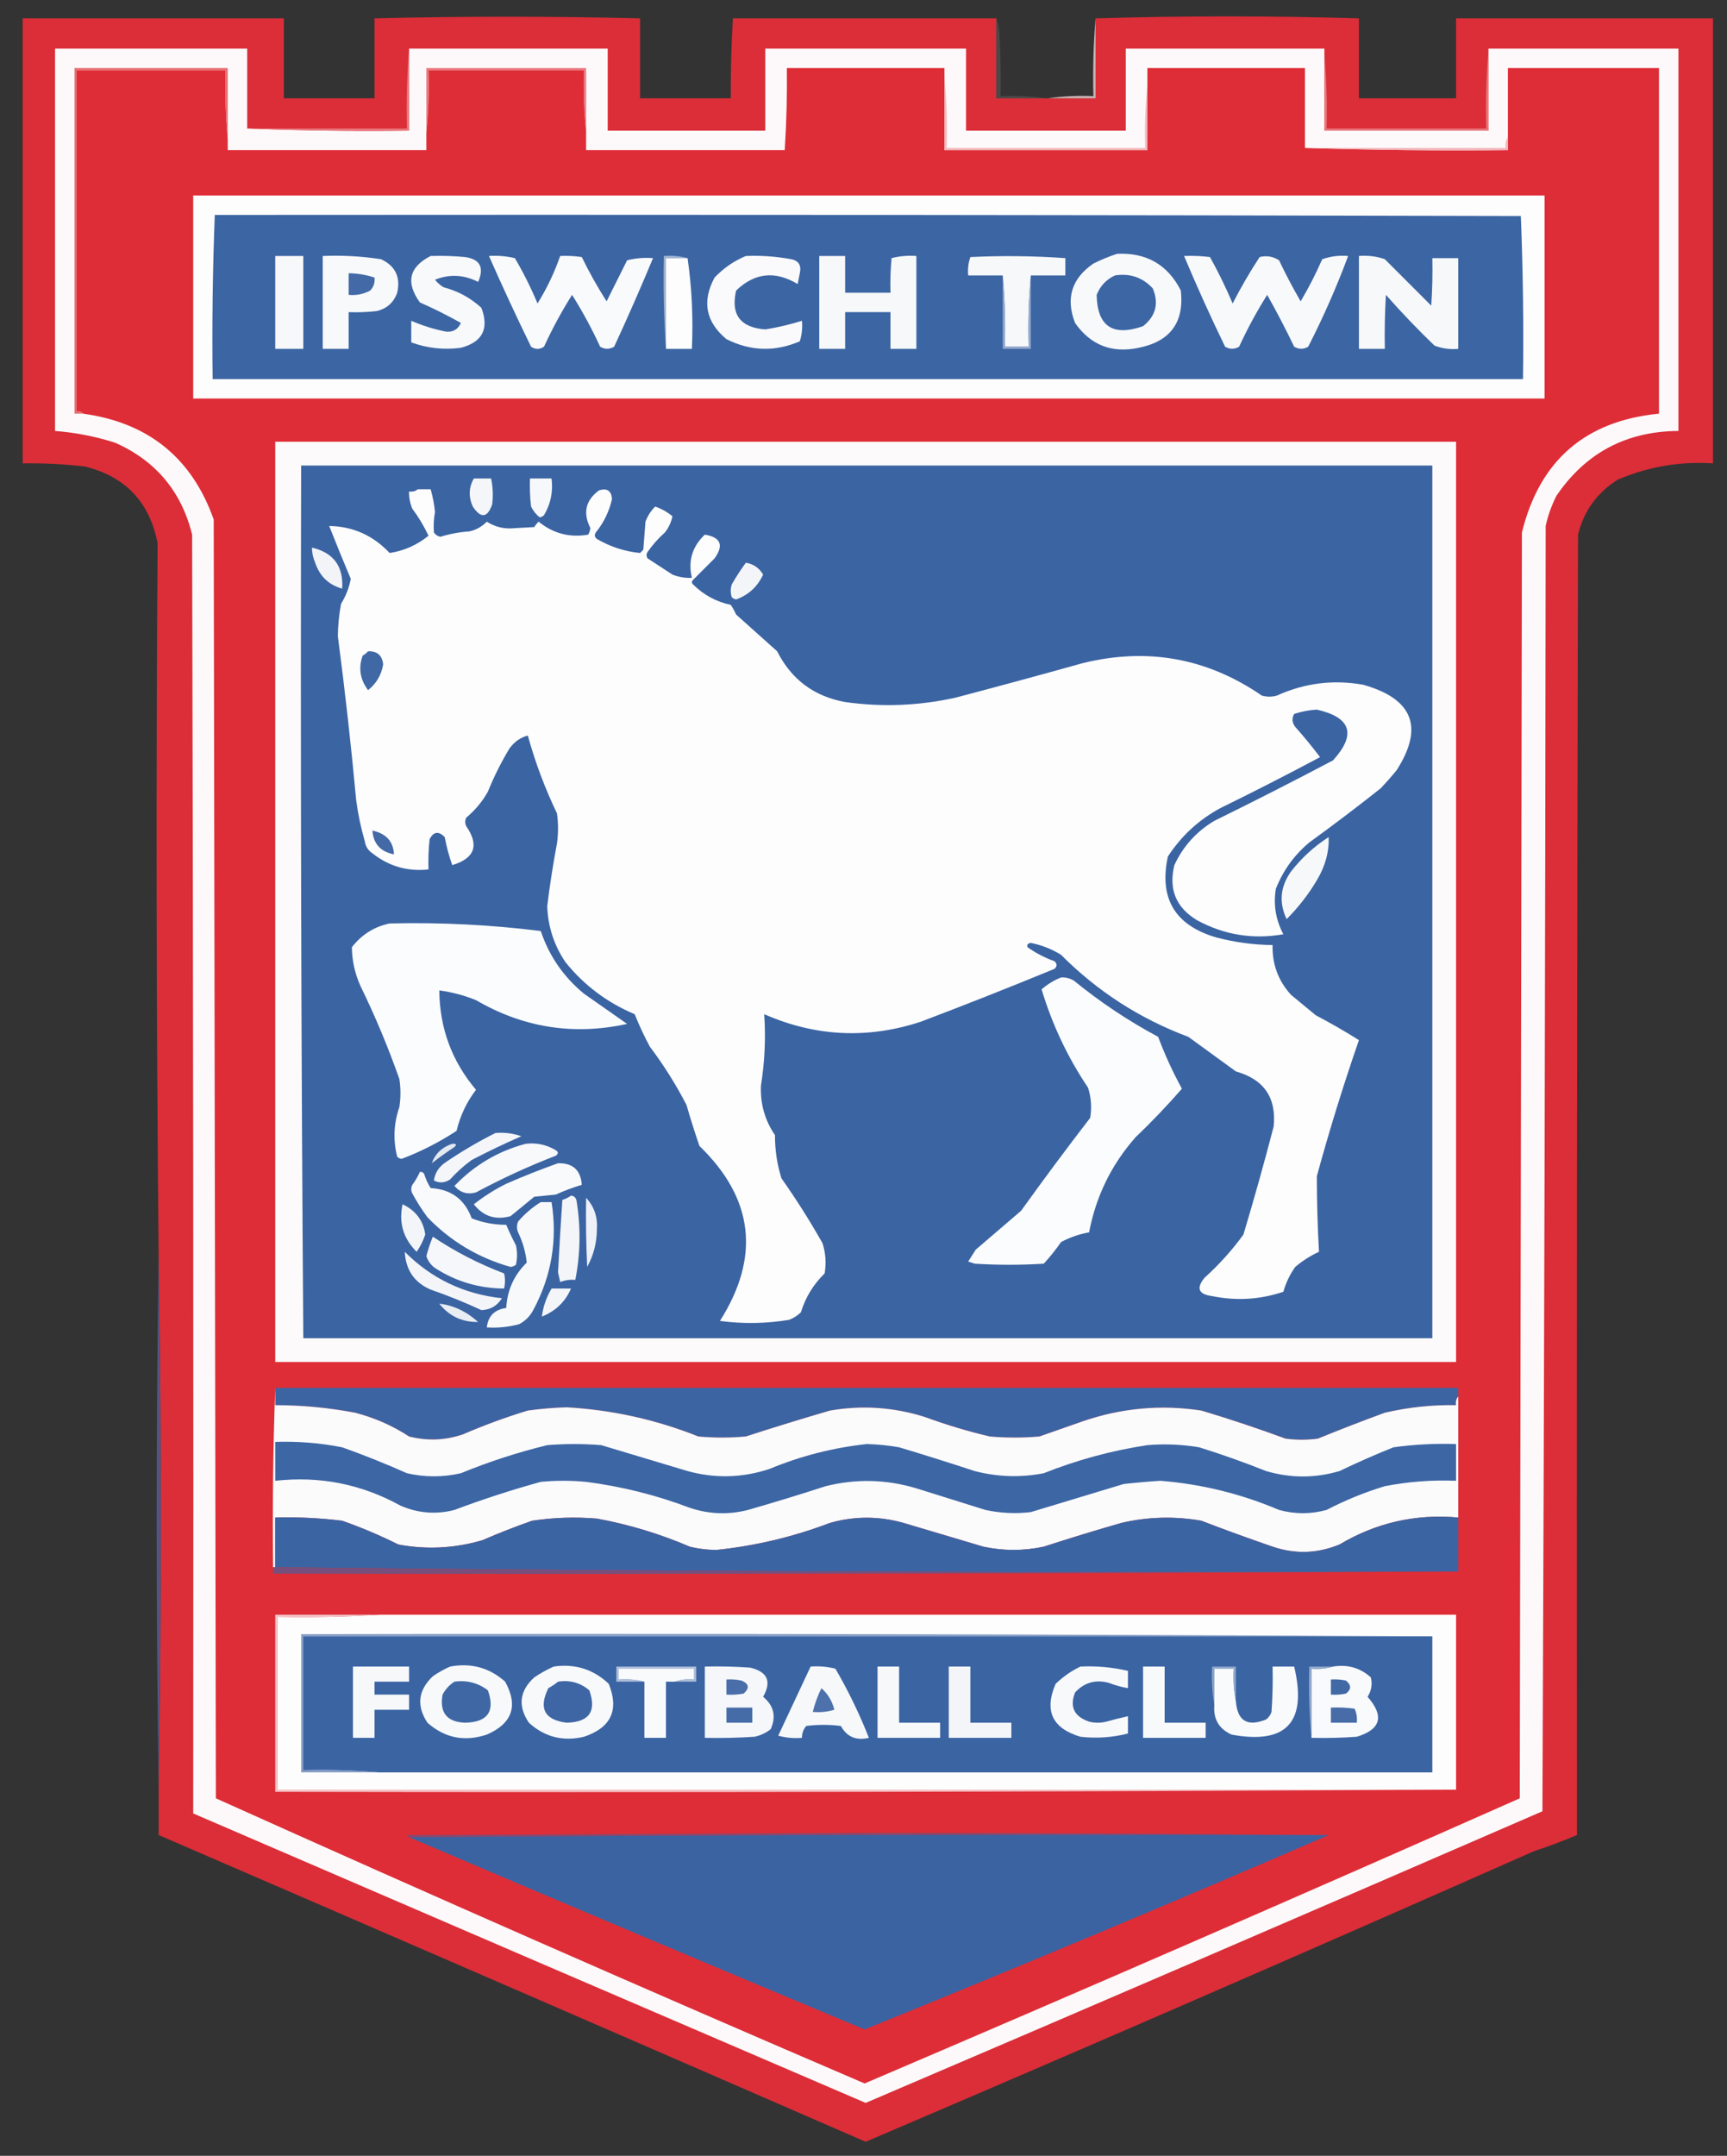 <?xml version="1.0" encoding="UTF-8"?>
<!DOCTYPE svg PUBLIC "-//W3C//DTD SVG 1.1//EN" "http://www.w3.org/Graphics/SVG/1.1/DTD/svg11.dtd">
<svg xmlns="http://www.w3.org/2000/svg" version="1.1" width="800px" height="998px" style="shape-rendering:geometricPrecision; text-rendering:geometricPrecision; image-rendering:optimizeQuality; fill-rule:evenodd; clip-rule:evenodd" xmlns:xlink="http://www.w3.org/1999/xlink">
<rect width="100%" height="100%" fill="#333333" stroke="none"/>
<g><path style="opacity:0.98" fill="#de2e38" d="M 461.5,8.5 C 461.5,20.833 461.5,33.167 461.5,45.5C 469.167,45.5 476.833,45.5 484.5,45.5C 484.833,45.5 485.167,45.5 485.5,45.5C 492.833,45.5 500.167,45.5 507.5,45.5C 507.5,33.167 507.5,20.833 507.5,8.5C 548.165,7.288 588.832,7.288 629.5,8.5C 629.5,20.833 629.5,33.167 629.5,45.5C 644.5,45.5 659.5,45.5 674.5,45.5C 674.5,33.167 674.5,20.833 674.5,8.5C 714.167,8.5 753.833,8.5 793.5,8.5C 793.5,77.167 793.5,145.833 793.5,214.5C 778.194,213.527 763.527,216.027 749.5,222C 739.882,227.958 733.715,236.458 731,247.5C 730.5,448.166 730.333,648.833 730.5,849.5C 723.965,852.264 717.298,854.764 710.5,857C 607.62,902.524 504.453,947.357 401,991.5C 291.834,943.996 182.668,896.663 73.5,849.5C 73.5,842.167 73.5,834.833 73.5,827.5C 74.833,745.5 74.833,663.5 73.5,581.5C 72.403,471.475 72.236,361.475 73,251.5C 69.348,232.516 58.182,220.683 39.5,216C 29.866,214.853 20.2,214.353 10.5,214.5C 10.5,145.833 10.5,77.167 10.5,8.5C 50.833,8.5 91.167,8.5 131.5,8.5C 131.5,20.833 131.5,33.167 131.5,45.5C 145.5,45.5 159.5,45.5 173.5,45.5C 173.5,33.167 173.5,20.833 173.5,8.5C 214.514,7.495 255.514,7.495 296.5,8.5C 296.5,20.833 296.5,33.167 296.5,45.5C 310.5,45.5 324.5,45.5 338.5,45.5C 338.449,33.153 338.783,20.82 339.5,8.5C 380.167,8.5 420.833,8.5 461.5,8.5 Z"/></g>
<g><path style="opacity:0.115" fill="#fceaeb" d="M 461.5,8.5 C 462.314,10.631 462.814,12.964 463,15.5C 463.5,25.161 463.666,34.828 463.5,44.5C 470.687,44.175 477.687,44.509 484.5,45.5C 476.833,45.5 469.167,45.5 461.5,45.5C 461.5,33.167 461.5,20.833 461.5,8.5 Z"/></g>
<g><path style="opacity:1" fill="#fdf9fa" d="M 114.5,59.5 C 139.328,60.498 164.328,60.831 189.5,60.5C 189.5,47.833 189.5,35.167 189.5,22.5C 220.167,22.5 250.833,22.5 281.5,22.5C 281.5,35.167 281.5,47.833 281.5,60.5C 305.833,60.5 330.167,60.5 354.5,60.5C 354.5,47.833 354.5,35.167 354.5,22.5C 385.5,22.5 416.5,22.5 447.5,22.5C 447.5,35.167 447.5,47.833 447.5,60.5C 472.167,60.5 496.833,60.5 521.5,60.5C 521.5,47.833 521.5,35.167 521.5,22.5C 552.167,22.5 582.833,22.5 613.5,22.5C 613.5,23.5 613.5,24.5 613.5,25.5C 613.5,37.167 613.5,48.833 613.5,60.5C 638.833,60.5 664.167,60.5 689.5,60.5C 689.5,47.833 689.5,35.167 689.5,22.5C 718.833,22.5 748.167,22.5 777.5,22.5C 777.5,81.5 777.5,140.5 777.5,199.5C 753.347,199.658 734.513,209.658 721,229.5C 718.734,233.966 717.067,238.632 716,243.5C 715.833,441.834 715.333,640.168 714.5,838.5C 610.123,883.792 505.623,928.792 401,973.5C 297.089,928.922 193.256,884.255 89.5,839.5C 89.667,642.166 89.5,444.833 89,247.5C 84.082,227.58 72.249,213.413 53.5,205C 44.378,202.076 35.045,200.242 25.5,199.5C 25.5,140.5 25.5,81.5 25.5,22.5C 55.167,22.5 84.833,22.5 114.5,22.5C 114.5,34.833 114.5,47.167 114.5,59.5 Z"/></g>
<g><path style="opacity:0.759" fill="#f9dbdc" d="M 507.5,8.5 C 507.5,20.833 507.5,33.167 507.5,45.5C 500.167,45.5 492.833,45.5 485.5,45.5C 492.313,44.509 499.313,44.175 506.5,44.5C 506.172,32.322 506.505,20.322 507.5,8.5 Z"/></g>
<g><path style="opacity:0.823" fill="#e55c64" d="M 271.5,60.5 C 270.506,51.348 270.173,42.015 270.5,32.5C 246.5,32.5 222.5,32.5 198.5,32.5C 198.827,42.348 198.494,52.014 197.5,61.5C 197.5,51.5 197.5,41.5 197.5,31.5C 222.167,31.5 246.833,31.5 271.5,31.5C 271.5,41.167 271.5,50.833 271.5,60.5 Z"/></g>
<g><path style="opacity:1" fill="#de2d37" d="M 437.5,35.5 C 437.5,46.833 437.5,58.167 437.5,69.5C 468.833,69.5 500.167,69.5 531.5,69.5C 531.5,59.5 531.5,49.5 531.5,39.5C 531.5,36.833 531.5,34.167 531.5,31.5C 555.833,31.5 580.167,31.5 604.5,31.5C 604.5,43.833 604.5,56.167 604.5,68.5C 635.662,69.498 666.996,69.832 698.5,69.5C 698.5,67.5 698.5,65.5 698.5,63.5C 698.5,52.833 698.5,42.167 698.5,31.5C 721.833,31.5 745.167,31.5 768.5,31.5C 768.5,84.833 768.5,138.167 768.5,191.5C 734.367,194.822 713.2,213.156 705,246.5C 704.667,441.833 704.333,637.167 704,832.5C 603.135,877.182 501.969,921.182 400.5,964.5C 299.914,921.364 199.748,877.364 100,832.5C 99.667,635.167 99.333,437.833 99,240.5C 88.894,211.998 68.727,195.664 38.5,191.5C 37.791,190.596 36.791,190.263 35.5,190.5C 35.5,137.833 35.5,85.167 35.5,32.5C 58.5,32.5 81.5,32.5 104.5,32.5C 104.172,43.346 104.506,54.013 105.5,64.5C 105.5,66.167 105.5,67.833 105.5,69.5C 136.167,69.5 166.833,69.5 197.5,69.5C 197.5,66.833 197.5,64.167 197.5,61.5C 198.494,52.014 198.827,42.348 198.5,32.5C 222.5,32.5 246.5,32.5 270.5,32.5C 270.173,42.015 270.506,51.348 271.5,60.5C 271.5,63.5 271.5,66.5 271.5,69.5C 302.167,69.5 332.833,69.5 363.5,69.5C 364.322,56.851 364.655,44.185 364.5,31.5C 388.833,31.5 413.167,31.5 437.5,31.5C 437.5,32.833 437.5,34.167 437.5,35.5 Z"/></g>
<g><path style="opacity:0.914" fill="#eb7f84" d="M 189.5,22.5 C 189.5,35.167 189.5,47.833 189.5,60.5C 164.328,60.831 139.328,60.498 114.5,59.5C 139.167,59.5 163.833,59.5 188.5,59.5C 188.171,46.989 188.505,34.655 189.5,22.5 Z"/></g>
<g><path style="opacity:0.882" fill="#ec8388" d="M 689.5,22.5 C 689.5,35.167 689.5,47.833 689.5,60.5C 664.167,60.5 638.833,60.5 613.5,60.5C 613.5,48.833 613.5,37.167 613.5,25.5C 614.495,36.654 614.828,47.988 614.5,59.5C 639.167,59.5 663.833,59.5 688.5,59.5C 688.171,46.989 688.505,34.655 689.5,22.5 Z"/></g>
<g><path style="opacity:0.855" fill="#f1adb1" d="M 437.5,35.5 C 438.495,46.321 438.828,57.321 438.5,68.5C 469.167,68.5 499.833,68.5 530.5,68.5C 530.173,58.652 530.506,48.986 531.5,39.5C 531.5,49.5 531.5,59.5 531.5,69.5C 500.167,69.5 468.833,69.5 437.5,69.5C 437.5,58.167 437.5,46.833 437.5,35.5 Z"/></g>
<g><path style="opacity:0.855" fill="#f1aaae" d="M 698.5,63.5 C 698.5,65.5 698.5,67.5 698.5,69.5C 666.996,69.832 635.662,69.498 604.5,68.5C 635.5,68.5 666.5,68.5 697.5,68.5C 697.216,66.585 697.549,64.919 698.5,63.5 Z"/></g>
<g><path style="opacity:0.999" fill="#fdfdfd" d="M 89.5,90.5 C 298.167,90.5 506.833,90.5 715.5,90.5C 715.5,121.833 715.5,153.167 715.5,184.5C 506.833,184.5 298.167,184.5 89.5,184.5C 89.5,153.167 89.5,121.833 89.5,90.5 Z"/></g>
<g><path style="opacity:1" fill="#3c65a3" d="M 99.5,99.5 C 301.167,99.333 502.834,99.5 704.5,100C 705.495,125.092 705.828,150.259 705.5,175.5C 503.167,175.5 300.833,175.5 98.5,175.5C 98.177,150.092 98.51,124.759 99.5,99.5 Z"/></g>
<g><path style="opacity:0.998" fill="#f7f9fb" d="M 199.5,118.5 C 204.844,118.334 210.177,118.501 215.5,119C 222.384,120.011 224.384,123.844 221.5,130.5C 214.879,127.136 208.212,126.803 201.5,129.5C 202.605,130.892 203.939,132.059 205.5,133C 212.149,134.74 217.983,137.907 223,142.5C 226.658,152.202 223.491,158.369 213.5,161C 205.591,162.055 197.924,161.222 190.5,158.5C 190.5,155.167 190.5,151.833 190.5,148.5C 195.637,150.732 200.97,152.398 206.5,153.5C 209.798,153.87 212.132,152.537 213.5,149.5C 207.407,146.066 201.074,142.899 194.5,140C 187.832,130.765 189.498,123.598 199.5,118.5 Z"/></g>
<g><path style="opacity:0.998" fill="#fafafc" d="M 345.5,118.5 C 352.563,118.212 359.563,118.712 366.5,120C 369.962,120.683 371.295,122.849 370.5,126.5C 370.167,128.167 369.833,129.833 369.5,131.5C 359.084,125.232 349.584,126.232 341,134.5C 338.416,145.631 342.916,151.631 354.5,152.5C 360.267,151.577 365.934,150.244 371.5,148.5C 371.784,151.777 371.451,154.943 370.5,158C 358.985,162.949 347.652,162.616 336.5,157C 326.917,149.017 325.084,139.517 331,128.5C 335.208,124.103 340.042,120.769 345.5,118.5 Z"/></g>
<g><path style="opacity:0.999" fill="#f8f9fb" d="M 517.5,117.5 C 531.091,116.872 540.924,122.539 547,134.5C 548.628,149.218 542.128,158.051 527.5,161C 515.042,163.63 505.209,159.796 498,149.5C 493.566,138.133 496.399,128.966 506.5,122C 510.157,120.178 513.824,118.678 517.5,117.5 Z"/></g>
<g><path style="opacity:0.848" fill="#e4565c" d="M 105.5,64.5 C 104.506,54.013 104.172,43.346 104.5,32.5C 81.5,32.5 58.5,32.5 35.5,32.5C 35.5,85.167 35.5,137.833 35.5,190.5C 36.791,190.263 37.791,190.596 38.5,191.5C 37.167,191.5 35.833,191.5 34.5,191.5C 34.5,138.167 34.5,84.833 34.5,31.5C 58.167,31.5 81.833,31.5 105.5,31.5C 105.5,42.5 105.5,53.5 105.5,64.5 Z"/></g>
<g><path style="opacity:1" fill="#f7f8fa" d="M 127.5,118.5 C 131.833,118.5 136.167,118.5 140.5,118.5C 140.5,132.833 140.5,147.167 140.5,161.5C 136.167,161.5 131.833,161.5 127.5,161.5C 127.5,147.167 127.5,132.833 127.5,118.5 Z"/></g>
<g><path style="opacity:0.998" fill="#f8f9fb" d="M 149.5,118.5 C 158.568,118.119 167.568,118.619 176.5,120C 183.128,123.091 185.628,128.257 184,135.5C 182.373,140.062 179.206,142.895 174.5,144C 170.179,144.499 165.846,144.666 161.5,144.5C 161.5,150.167 161.5,155.833 161.5,161.5C 157.5,161.5 153.5,161.5 149.5,161.5C 149.5,147.167 149.5,132.833 149.5,118.5 Z"/></g>
<g><path style="opacity:0.998" fill="#f9fafc" d="M 226.5,118.5 C 230.571,118.234 234.571,118.567 238.5,119.5C 242.473,126.246 245.973,133.246 249,140.5C 253.319,133.529 256.819,126.196 259.5,118.5C 262.85,118.335 266.183,118.502 269.5,119C 272.953,126.076 276.787,132.909 281,139.5C 284.151,133.198 287.318,126.864 290.5,120.5C 294.445,119.509 298.445,119.176 302.5,119.5C 296.793,133.252 290.793,146.918 284.5,160.5C 282.305,161.769 280.139,161.769 278,160.5C 274.175,152.181 269.842,144.181 265,136.5C 260.158,144.181 255.825,152.181 252,160.5C 250,161.833 248,161.833 246,160.5C 239.215,146.598 232.715,132.598 226.5,118.5 Z"/></g>
<g><path style="opacity:0.824" fill="#b1c2db" d="M 318.5,119.5 C 315.167,119.5 311.833,119.5 308.5,119.5C 308.5,133.5 308.5,147.5 308.5,161.5C 307.504,147.343 307.171,133.01 307.5,118.5C 311.371,118.185 315.038,118.518 318.5,119.5 Z"/></g>
<g><path style="opacity:1" fill="#fdfdfd" d="M 318.5,119.5 C 320.482,133.127 321.149,147.127 320.5,161.5C 316.5,161.5 312.5,161.5 308.5,161.5C 308.5,147.5 308.5,133.5 308.5,119.5C 311.833,119.5 315.167,119.5 318.5,119.5 Z"/></g>
<g><path style="opacity:0.998" fill="#f6f8fa" d="M 379.5,118.5 C 383.5,118.5 387.5,118.5 391.5,118.5C 391.5,124.167 391.5,129.833 391.5,135.5C 398.5,135.5 405.5,135.5 412.5,135.5C 412.334,130.156 412.501,124.823 413,119.5C 416.73,118.54 420.563,118.207 424.5,118.5C 424.5,132.833 424.5,147.167 424.5,161.5C 420.5,161.5 416.5,161.5 412.5,161.5C 412.5,155.833 412.5,150.167 412.5,144.5C 405.5,144.5 398.5,144.5 391.5,144.5C 391.5,150.167 391.5,155.833 391.5,161.5C 387.5,161.5 383.5,161.5 379.5,161.5C 379.5,147.167 379.5,132.833 379.5,118.5 Z"/></g>
<g><path style="opacity:1" fill="#f7f8fa" d="M 477.5,127.5 C 476.505,138.321 476.172,149.321 476.5,160.5C 472.833,160.5 469.167,160.5 465.5,160.5C 465.828,149.321 465.495,138.321 464.5,127.5C 459.167,127.5 453.833,127.5 448.5,127.5C 448.223,124.552 448.556,121.719 449.5,119C 464.183,118.293 478.849,118.46 493.5,119.5C 493.5,122.167 493.5,124.833 493.5,127.5C 488.167,127.5 482.833,127.5 477.5,127.5 Z"/></g>
<g><path style="opacity:0.998" fill="#f8f9fb" d="M 548.5,118.5 C 552.514,118.334 556.514,118.501 560.5,119C 564.381,125.976 567.881,133.142 571,140.5C 574.788,133.088 578.955,125.921 583.5,119C 586.721,118.203 589.721,118.703 592.5,120.5C 595.578,126.991 598.912,133.325 602.5,139.5C 606.2,133.269 609.533,126.769 612.5,120C 616.363,118.646 620.363,118.146 624.5,118.5C 619.176,132.82 613.009,146.82 606,160.5C 603.861,161.769 601.695,161.769 599.5,160.5C 595.588,152.343 591.422,144.343 587,136.5C 582.158,144.181 577.825,152.181 574,160.5C 571.861,161.769 569.695,161.769 567.5,160.5C 560.773,146.644 554.44,132.644 548.5,118.5 Z"/></g>
<g><path style="opacity:1" fill="#f7f8fa" d="M 629.5,118.5 C 633.637,118.146 637.637,118.646 641.5,120C 648.667,127.167 655.833,134.333 663,141.5C 663.5,134.174 663.666,126.841 663.5,119.5C 667.5,119.5 671.5,119.5 675.5,119.5C 675.5,133.5 675.5,147.5 675.5,161.5C 671.692,161.837 668.026,161.337 664.5,160C 656.654,152.454 649.154,144.621 642,136.5C 641.5,144.827 641.334,153.16 641.5,161.5C 637.5,161.5 633.5,161.5 629.5,161.5C 629.5,147.167 629.5,132.833 629.5,118.5 Z"/></g>
<g><path style="opacity:0.998" fill="#436aa6" d="M 161.5,126.5 C 165.616,126.541 169.616,127.207 173.5,128.5C 173.753,130.827 173.086,132.827 171.5,134.5C 168.388,136.184 165.054,136.85 161.5,136.5C 161.5,133.167 161.5,129.833 161.5,126.5 Z"/></g>
<g><path style="opacity:0.998" fill="#3d66a4" d="M 516.5,127.5 C 523.451,126.428 529.285,128.428 534,133.5C 536.9,140.479 535.4,146.312 529.5,151C 515.453,155.913 508.287,151.08 508,136.5C 509.688,132.315 512.521,129.315 516.5,127.5 Z"/></g>
<g><path style="opacity:0.82" fill="#a6b8d5" d="M 464.5,127.5 C 465.495,138.321 465.828,149.321 465.5,160.5C 469.167,160.5 472.833,160.5 476.5,160.5C 476.172,149.321 476.505,138.321 477.5,127.5C 477.5,138.833 477.5,150.167 477.5,161.5C 473.167,161.5 468.833,161.5 464.5,161.5C 464.5,150.167 464.5,138.833 464.5,127.5 Z"/></g>
<g><path style="opacity:1" fill="#fcfafa" d="M 127.5,204.5 C 309.833,204.5 492.167,204.5 674.5,204.5C 674.5,346.5 674.5,488.5 674.5,630.5C 492.167,630.5 309.833,630.5 127.5,630.5C 127.5,488.5 127.5,346.5 127.5,204.5 Z"/></g>
<g><path style="opacity:1" fill="#3b64a3" d="M 139.5,215.5 C 314.167,215.5 488.833,215.5 663.5,215.5C 663.5,350.167 663.5,484.833 663.5,619.5C 489.167,619.5 314.833,619.5 140.5,619.5C 139.507,484.855 139.173,350.188 139.5,215.5 Z"/></g>
<g><path style="opacity:0.998" fill="#f4f6f9" d="M 219.5,221.5 C 222.167,221.5 224.833,221.5 227.5,221.5C 228.331,225.476 228.497,229.476 228,233.5C 225.774,239.789 222.774,240.123 219,234.5C 216.97,229.945 217.137,225.612 219.5,221.5 Z"/></g>
<g><path style="opacity:0.996" fill="#f8f9fb" d="M 245.5,221.5 C 248.833,221.5 252.167,221.5 255.5,221.5C 256.268,227.638 255.101,233.305 252,238.5C 251.439,239.022 250.772,239.355 250,239.5C 248.311,238.142 246.978,236.475 246,234.5C 245.501,230.179 245.334,225.846 245.5,221.5 Z"/></g>
<g><path style="opacity:1" fill="#fdfdfd" d="M 193.5,226.5 C 195.5,226.5 197.5,226.5 199.5,226.5C 200.474,229.928 201.141,233.428 201.5,237C 200.927,240.176 200.76,243.343 201,246.5C 201.739,247.574 202.739,248.241 204,248.5C 208.398,247.138 212.898,246.304 217.5,246C 220.621,245.274 223.287,243.774 225.5,241.5C 229.401,244.008 233.735,245.008 238.5,244.5C 241.5,244.333 244.5,244.167 247.5,244C 248.047,243.075 248.713,242.242 249.5,241.5C 256.272,246.99 263.938,248.99 272.5,247.5C 272.987,246.554 273.32,245.554 273.5,244.5C 269.908,237.424 271.242,231.591 277.5,227C 281.197,225.846 283.197,227.179 283.5,231C 282.209,236.748 279.709,241.915 276,246.5C 275.251,247.635 275.417,248.635 276.5,249.5C 282.77,253.148 289.436,255.315 296.5,256C 297,255.5 297.5,255 298,254.5C 298.333,250.167 298.667,245.833 299,241.5C 300.001,238.827 301.501,236.493 303.5,234.5C 306.501,235.543 309.168,237.043 311.5,239C 310.906,241.79 309.739,244.29 308,246.5C 304.962,249.203 302.295,252.203 300,255.5C 299.333,256.5 299.333,257.5 300,258.5C 303.833,261 307.667,263.5 311.5,266C 314.393,267.149 317.393,267.649 320.5,267.5C 318.664,259.675 320.664,253.008 326.5,247.5C 333.892,248.73 335.392,252.397 331,258.5C 327.667,261.833 324.333,265.167 321,268.5C 320.333,269.167 320.333,269.833 321,270.5C 325.899,275.401 331.732,278.568 338.5,280C 339.46,281.419 340.293,282.919 341,284.5C 347.333,290.167 353.667,295.833 360,301.5C 366.58,314.545 377.08,322.378 391.5,325C 408.62,327.4 425.62,326.734 442.5,323C 462.21,317.822 481.877,312.489 501.5,307C 531.514,299.612 559.18,304.612 584.5,322C 586.833,322.667 589.167,322.667 591.5,322C 604.358,316.189 617.691,314.522 631.5,317C 654.524,323.511 659.69,336.678 647,356.5C 644.618,359.427 642.118,362.261 639.5,365C 628.679,373.576 617.679,381.91 606.5,390C 599.484,395.877 594.318,403.043 591,411.5C 589.808,418.883 590.975,425.883 594.5,432.5C 580.399,434.983 567.066,432.816 554.5,426C 544.771,420.163 541.271,411.663 544,400.5C 548.035,391.796 554.201,384.963 562.5,380C 580.989,370.922 599.323,361.589 617.5,352C 628.406,339.968 625.906,332.135 610,328.5C 606.405,328.719 602.905,329.386 599.5,330.5C 598.337,332.55 598.504,334.55 600,336.5C 604.022,341.021 607.856,345.688 611.5,350.5C 596.354,358.573 581.021,366.407 565.5,374C 555.43,379.403 547.263,386.903 541,396.5C 536.795,415.912 544.295,428.412 563.5,434C 572.016,436.224 580.683,437.391 589.5,437.5C 589.277,446.336 592.111,454.003 598,460.5C 601.833,463.667 605.667,466.833 609.5,470C 616.33,473.581 622.997,477.414 629.5,481.5C 622.299,502.271 615.799,523.271 610,544.5C 610.005,556.187 610.338,567.854 611,579.5C 606.995,581.334 603.328,583.667 600,586.5C 597.488,590.024 595.654,593.858 594.5,598C 583.671,601.633 572.671,602.3 561.5,600C 555.169,599.178 554.002,596.345 558,591.5C 564.74,585.43 570.74,578.763 576,571.5C 580.978,554.922 585.644,538.256 590,521.5C 591.345,508.164 585.512,499.664 572.5,496C 565.167,490.667 557.833,485.333 550.5,480C 528.01,471.596 508.343,458.929 491.5,442C 487.154,439.326 482.487,437.493 477.5,436.5C 476.068,436.733 475.568,437.4 476,438.5C 479.846,441.23 484.013,443.397 488.5,445C 489.731,446.183 489.731,447.349 488.5,448.5C 467.952,456.961 447.286,465.127 426.5,473C 401.897,481.074 377.73,479.907 354,469.5C 354.761,480.478 354.261,491.478 352.5,502.5C 352.123,510.932 354.289,518.599 359,525.5C 358.963,532.348 359.963,539.014 362,545.5C 368.833,555.162 375.166,565.162 381,575.5C 382.476,580.076 382.81,584.743 382,589.5C 376.801,594.564 373.135,600.564 371,607.5C 369.421,609.041 367.587,610.208 365.5,611C 354.891,612.762 344.224,612.928 333.5,611.5C 352.32,581.814 349.153,554.814 324,530.5C 321.847,524.225 319.847,517.892 318,511.5C 313.083,501.994 307.417,492.994 301,484.5C 298.393,479.62 296.06,474.62 294,469.5C 281.288,464.153 270.622,456.153 262,445.5C 256.668,437.669 253.834,429.002 253.5,419.5C 254.677,409.782 256.177,400.115 258,390.5C 258.667,385.833 258.667,381.167 258,376.5C 252.409,364.891 247.909,352.891 244.5,340.5C 241.041,341.436 238.207,343.436 236,346.5C 232.139,352.888 228.806,359.554 226,366.5C 223.42,371.084 220.087,375.084 216,378.5C 215.333,379.833 215.333,381.167 216,382.5C 222.082,391.352 219.915,397.352 209.5,400.5C 208.008,396.311 206.841,391.977 206,387.5C 203.16,384.629 200.826,384.963 199,388.5C 198.501,393.155 198.334,397.821 198.5,402.5C 188.773,403.534 180.106,401.034 172.5,395C 170.513,393.681 169.346,391.848 169,389.5C 167.191,383.263 165.857,376.93 165,370.5C 162.659,345.104 159.825,319.77 156.5,294.5C 156.558,289.453 157.058,284.453 158,279.5C 160.201,275.934 161.701,272.1 162.5,268C 159.073,259.887 155.739,251.721 152.5,243.5C 163.455,243.666 172.789,247.832 180.5,256C 187.182,254.995 193.182,252.328 198.5,248C 196.414,243.581 193.914,239.415 191,235.5C 189.921,232.937 189.421,230.271 189.5,227.5C 191.099,227.768 192.432,227.434 193.5,226.5 Z"/></g>
<g><path style="opacity:0.997" fill="#f2f4f8" d="M 144.5,253.5 C 154.493,255.836 159.16,262.169 158.5,272.5C 152.281,270.783 148.114,266.783 146,260.5C 145.023,258.26 144.523,255.927 144.5,253.5 Z"/></g>
<g><path style="opacity:0.996" fill="#f5f6f9" d="M 345.5,260.5 C 349.024,261.095 351.69,262.928 353.5,266C 350.914,271.588 346.747,275.421 341,277.5C 340.228,277.355 339.561,277.022 339,276.5C 338.333,274.5 338.333,272.5 339,270.5C 340.996,267.014 343.163,263.681 345.5,260.5 Z"/></g>
<g><path style="opacity:0.998" fill="#4068a5" d="M 170.5,301.5 C 174.683,301.35 177.016,303.35 177.5,307.5C 176.717,312.398 174.384,316.398 170.5,319.5C 166.788,314.557 165.955,309.224 168,303.5C 168.995,302.934 169.828,302.267 170.5,301.5 Z"/></g>
<g><path style="opacity:0.996" fill="#436aa6" d="M 172.5,384.5 C 178.872,385.852 182.206,389.518 182.5,395.5C 176.312,394.317 172.979,390.65 172.5,384.5 Z"/></g>
<g><path style="opacity:0.998" fill="#f6f8fa" d="M 615.5,387.5 C 615.697,394.453 613.864,401.12 610,407.5C 606.098,414.072 601.431,420.072 596,425.5C 592.374,417.83 593.041,410.496 598,403.5C 602.972,397.119 608.805,391.786 615.5,387.5 Z"/></g>
<g><path style="opacity:0.999" fill="#fbfcfd" d="M 180.5,427.5 C 203.929,426.93 227.262,428.097 250.5,431C 254.375,442.55 261.042,452.217 270.5,460C 277.167,464.667 283.833,469.333 290.5,474C 265.765,479.433 242.432,475.767 220.5,463C 214.998,460.775 209.331,459.275 203.5,458.5C 203.646,475.946 209.313,491.279 220.5,504.5C 216.165,510.171 213.165,516.504 211.5,523.5C 203.5,528.75 195,533.084 186,536.5C 185.228,536.355 184.561,536.022 184,535.5C 182.034,527.773 182.367,520.106 185,512.5C 185.667,508.167 185.667,503.833 185,499.5C 179.834,484.832 173.834,470.499 167,456.5C 164.389,450.696 163.056,444.696 163,438.5C 167.503,432.668 173.337,429.001 180.5,427.5 Z"/></g>
<g><path style="opacity:0.999" fill="#fbfcfd" d="M 491.5,452.5 C 493.655,452.372 495.655,452.872 497.5,454C 509.64,463.907 522.64,472.574 536.5,480C 539.59,488.271 543.256,496.271 547.5,504C 540.766,511.738 533.599,519.238 526,526.5C 514.84,539.154 507.674,553.82 504.5,570.5C 499.931,571.301 495.598,572.801 491.5,575C 489.074,578.516 486.407,581.849 483.5,585C 472.833,585.667 462.167,585.667 451.5,585C 450.5,584.667 449.5,584.333 448.5,584C 449.667,582.167 450.833,580.333 452,578.5C 459,572.5 466,566.5 473,560.5C 483.423,545.988 494.09,531.655 505,517.5C 505.81,512.743 505.476,508.076 504,503.5C 494.556,489.444 487.389,474.277 482.5,458C 485.234,455.637 488.234,453.804 491.5,452.5 Z"/></g>
<g><path style="opacity:0.996" fill="#f5f7fa" d="M 229.5,524.5 C 233.637,524.146 237.637,524.646 241.5,526C 233.712,529.394 226.045,533.061 218.5,537C 214.868,539.63 211.535,542.63 208.5,546C 206.045,547.631 203.545,547.797 201,546.5C 201.472,542.982 203.306,540.149 206.5,538C 213.933,532.956 221.6,528.456 229.5,524.5 Z"/></g>
<g><path style="opacity:0.998" fill="#f7f9fb" d="M 243.5,529.5 C 248.533,528.909 253.2,529.909 257.5,532.5C 258.711,533.274 258.711,534.107 257.5,535C 244.794,539.9 232.461,545.567 220.5,552C 216.516,553.115 213.182,552.115 210.5,549C 219.726,539.391 230.726,532.891 243.5,529.5 Z"/></g>
<g><path style="opacity:0.971" fill="#e7ecf3" d="M 209.5,529.5 C 211.379,529.393 211.712,529.893 210.5,531C 206.912,533.377 203.412,535.877 200,538.5C 201.631,534.039 204.798,531.039 209.5,529.5 Z"/></g>
<g><path style="opacity:0.998" fill="#f9fafb" d="M 258.5,538.5 C 265.356,538.357 269.023,541.691 269.5,548.5C 265.422,549.702 261.422,551.202 257.5,553C 254.167,553.333 250.833,553.667 247.5,554C 243.833,557 240.167,560 236.5,563C 229.52,564.919 223.853,563.085 219.5,557.5C 224.126,553.848 229.126,550.681 234.5,548C 242.481,544.512 250.481,541.346 258.5,538.5 Z"/></g>
<g><path style="opacity:0.998" fill="#f9fafb" d="M 194.5,542.5 C 195.376,542.369 196.043,542.702 196.5,543.5C 197.214,545.811 198.214,547.978 199.5,550C 208.94,550.544 215.273,555.211 218.5,564C 223.612,566.013 228.945,567.013 234.5,567C 235.855,570.212 237.355,573.378 239,576.5C 239.667,579.5 239.667,582.5 239,585.5C 238.275,586.059 237.442,586.392 236.5,586.5C 221.568,582.286 208.734,574.62 198,563.5C 195.417,560.003 193.084,556.336 191,552.5C 190.333,551.167 190.333,549.833 191,548.5C 192.421,546.595 193.588,544.595 194.5,542.5 Z"/></g>
<g><path style="opacity:0.999" fill="#f3f5f8" d="M 264.5,553.5 C 265.75,553.577 266.583,554.244 267,555.5C 269.093,567.889 268.927,580.223 266.5,592.5C 264.08,592.292 261.747,592.626 259.5,593.5C 259.167,592 258.833,590.5 258.5,589C 259.063,577.83 259.73,566.663 260.5,555.5C 262.026,555.006 263.359,554.339 264.5,553.5 Z"/></g>
<g><path style="opacity:0.996" fill="#eff2f7" d="M 271.5,554.5 C 275.227,558.51 276.893,563.343 276.5,569C 276.479,575.253 274.979,581.086 272,586.5C 271.5,575.839 271.333,565.172 271.5,554.5 Z"/></g>
<g><path style="opacity:0.999" fill="#f8f9fb" d="M 250.5,556.5 C 252.167,556.5 253.833,556.5 255.5,556.5C 258.292,574.126 255.458,590.792 247,606.5C 245.5,609.333 243.333,611.5 240.5,613C 235.599,614.325 230.599,614.825 225.5,614.5C 226.109,609.224 229.109,606.224 234.5,605.5C 234.968,597.233 238.135,590.233 244,584.5C 243.511,579.687 242.178,575.021 240,570.5C 239.333,568.833 239.333,567.167 240,565.5C 243.103,561.886 246.603,558.886 250.5,556.5 Z"/></g>
<g><path style="opacity:0.998" fill="#f3f5f8" d="M 186.5,557.5 C 192.592,560.4 196.092,565.067 197,571.5C 196.044,574.377 194.711,577.044 193,579.5C 186.794,573.339 184.627,566.006 186.5,557.5 Z"/></g>
<g><path style="opacity:0.998" fill="#f6f7fa" d="M 200.5,572.5 C 210.762,579.387 221.762,585.054 233.5,589.5C 234.057,591.718 234.057,594.051 233.5,596.5C 221.884,596.431 211.217,593.264 201.5,587C 199.552,585.561 198.219,583.728 197.5,581.5C 198.31,578.403 199.31,575.403 200.5,572.5 Z"/></g>
<g><path style="opacity:0.995" fill="#f5f6f9" d="M 187.5,579.5 C 199.861,591.913 214.861,599.079 232.5,601C 230.284,604.523 227.117,606.357 223,606.5C 215.396,602.954 207.563,599.788 199.5,597C 191.941,593.745 187.941,587.911 187.5,579.5 Z"/></g>
<g><path style="opacity:0.994" fill="#f5f6f9" d="M 255.5,596.5 C 258.5,596.5 261.5,596.5 264.5,596.5C 261.88,602.618 257.38,606.951 251,609.5C 251.582,604.924 253.082,600.59 255.5,596.5 Z"/></g>
<g><path style="opacity:0.992" fill="#eaeef4" d="M 203.5,603.5 C 210.115,604.299 216.115,607.132 221.5,612C 214.053,612.109 208.053,609.275 203.5,603.5 Z"/></g>
<g><path style="opacity:0.829" fill="#5a5b90" d="M 73.5,581.5 C 74.833,663.5 74.833,745.5 73.5,827.5C 72.244,745.502 72.244,663.502 73.5,581.5 Z"/></g>
<g><path style="opacity:1" fill="#3d64a2" d="M 127.5,642.5 C 310.167,642.5 492.833,642.5 675.5,642.5C 675.5,643.833 675.5,645.167 675.5,646.5C 674.566,647.568 674.232,648.901 674.5,650.5C 663.36,650.306 652.36,651.472 641.5,654C 631.088,657.804 620.755,661.804 610.5,666C 605.5,666.667 600.5,666.667 595.5,666C 582.637,661.268 569.637,656.934 556.5,653C 537.777,650.15 519.443,651.817 501.5,658C 494.833,660.333 488.167,662.667 481.5,665C 473.833,665.667 466.167,665.667 458.5,665C 448.321,662.607 438.321,659.607 428.5,656C 414.077,651.432 399.41,650.432 384.5,653C 371.439,656.798 358.439,660.798 345.5,665C 338.167,665.667 330.833,665.667 323.5,665C 303.887,657.18 283.554,652.68 262.5,651.5C 256.472,651.67 250.472,652.17 244.5,653C 234.293,656.104 224.293,659.77 214.5,664C 206.254,666.817 197.921,667.15 189.5,665C 181.774,659.971 173.441,656.304 164.5,654C 152.279,651.676 139.946,650.509 127.5,650.5C 127.5,647.833 127.5,645.167 127.5,642.5 Z"/></g>
<g><path style="opacity:1" fill="#fbfbfc" d="M 127.5,642.5 C 127.5,645.167 127.5,647.833 127.5,650.5C 139.946,650.509 152.279,651.676 164.5,654C 173.441,656.304 181.774,659.971 189.5,665C 197.921,667.15 206.254,666.817 214.5,664C 224.293,659.77 234.293,656.104 244.5,653C 250.472,652.17 256.472,651.67 262.5,651.5C 283.554,652.68 303.887,657.18 323.5,665C 330.833,665.667 338.167,665.667 345.5,665C 358.439,660.798 371.439,656.798 384.5,653C 399.41,650.432 414.077,651.432 428.5,656C 438.321,659.607 448.321,662.607 458.5,665C 466.167,665.667 473.833,665.667 481.5,665C 488.167,662.667 494.833,660.333 501.5,658C 519.443,651.817 537.777,650.15 556.5,653C 569.637,656.934 582.637,661.268 595.5,666C 600.5,666.667 605.5,666.667 610.5,666C 620.755,661.804 631.088,657.804 641.5,654C 652.36,651.472 663.36,650.306 674.5,650.5C 674.232,648.901 674.566,647.568 675.5,646.5C 675.5,665.167 675.5,683.833 675.5,702.5C 655.803,700.739 637.47,704.906 620.5,715C 610.294,719.221 599.961,719.554 589.5,716C 578.412,712.193 567.412,708.193 556.5,704C 544.101,701.821 531.768,702.154 519.5,705C 507.44,708.465 495.44,712.131 483.5,716C 474.167,718 464.833,718 455.5,716C 443.167,712.333 430.833,708.667 418.5,705C 407.143,701.797 395.809,701.797 384.5,705C 367.506,711.457 350.006,715.624 332,717.5C 327.764,717.506 323.598,717.006 319.5,716C 305.664,710.055 291.33,705.722 276.5,703C 266.455,702.169 256.455,702.502 246.5,704C 238.732,706.717 231.065,709.717 223.5,713C 210.668,716.78 197.668,717.447 184.5,715C 176.054,710.776 167.387,707.109 158.5,704C 148.207,702.734 137.874,702.234 127.5,702.5C 127.5,710.167 127.5,717.833 127.5,725.5C 127.167,725.5 126.833,725.5 126.5,725.5C 126.169,697.662 126.502,669.995 127.5,642.5 Z"/></g>
<g><path style="opacity:0.999" fill="#3d66a4" d="M 127.5,667.5 C 137.93,667.153 148.263,667.987 158.5,670C 168.659,673.609 178.659,677.609 188.5,682C 196.818,683.913 205.152,683.913 213.5,682C 226.501,676.666 239.834,672.333 253.5,669C 261.833,668.333 270.167,668.333 278.5,669C 291.833,673 305.167,677 318.5,681C 331.263,684.506 343.93,684.172 356.5,680C 370.98,674.004 385.98,670.171 401.5,668.5C 406.538,668.627 411.538,669.127 416.5,670C 428.214,673.512 439.88,677.178 451.5,681C 462.106,683.747 472.772,684.08 483.5,682C 498.995,675.836 514.995,671.502 531.5,669C 539.536,668.335 547.536,668.669 555.5,670C 565.974,673.269 576.307,676.936 586.5,681C 597.828,684.333 609.162,684.333 620.5,681C 628.716,677.059 637.049,673.392 645.5,670C 655.116,668.676 664.783,668.176 674.5,668.5C 674.5,674.167 674.5,679.833 674.5,685.5C 663.395,685.052 652.395,685.886 641.5,688C 632.169,690.831 623.169,694.498 614.5,699C 607.167,701 599.833,701 592.5,699C 574.888,691.517 556.554,687.017 537.5,685.5C 531.822,685.868 526.155,686.368 520.5,687C 506.167,691.333 491.833,695.667 477.5,700C 470.433,700.839 463.433,700.506 456.5,699C 445.833,695.667 435.167,692.333 424.5,689C 410.582,684.819 396.582,684.486 382.5,688C 370.56,691.869 358.56,695.535 346.5,699C 337.389,701.323 328.389,700.989 319.5,698C 303.966,692.116 287.966,688.116 271.5,686C 264.5,685.333 257.5,685.333 250.5,686C 236.985,689.727 223.652,694.06 210.5,699C 201.957,701.2 193.624,700.533 185.5,697C 167.469,687.044 148.136,683.21 127.5,685.5C 127.5,679.5 127.5,673.5 127.5,667.5 Z"/></g>
<g><path style="opacity:1" fill="#3b64a3" d="M 675.5,702.5 C 675.5,710.833 675.5,719.167 675.5,727.5C 492.497,728.165 309.83,727.499 127.5,725.5C 127.5,717.833 127.5,710.167 127.5,702.5C 137.874,702.234 148.207,702.734 158.5,704C 167.387,707.109 176.054,710.776 184.5,715C 197.668,717.447 210.668,716.78 223.5,713C 231.065,709.717 238.732,706.717 246.5,704C 256.455,702.502 266.455,702.169 276.5,703C 291.33,705.722 305.664,710.055 319.5,716C 323.598,717.006 327.764,717.506 332,717.5C 350.006,715.624 367.506,711.457 384.5,705C 395.809,701.797 407.143,701.797 418.5,705C 430.833,708.667 443.167,712.333 455.5,716C 464.833,718 474.167,718 483.5,716C 495.44,712.131 507.44,708.465 519.5,705C 531.768,702.154 544.101,701.821 556.5,704C 567.412,708.193 578.412,712.193 589.5,716C 599.961,719.554 610.294,719.221 620.5,715C 637.47,704.906 655.803,700.739 675.5,702.5 Z"/></g>
<g><path style="opacity:0.822" fill="#61578b" d="M 126.5,725.5 C 126.833,725.5 127.167,725.5 127.5,725.5C 309.83,727.499 492.497,728.165 675.5,727.5C 492.667,728.5 309.667,728.833 126.5,728.5C 126.5,727.5 126.5,726.5 126.5,725.5 Z"/></g>
<g><path style="opacity:0.999" fill="#fdfdfd" d="M 176.5,747.5 C 342.5,747.5 508.5,747.5 674.5,747.5C 674.5,774.5 674.5,801.5 674.5,828.5C 492.5,828.5 310.5,828.5 128.5,828.5C 128.5,801.833 128.5,775.167 128.5,748.5C 144.675,748.83 160.675,748.496 176.5,747.5 Z"/></g>
<g><path style="opacity:0.823" fill="#6d8bba" d="M 663.5,757.5 C 489.167,757.5 314.833,757.5 140.5,757.5C 140.5,778.167 140.5,798.833 140.5,819.5C 152.345,819.172 164.012,819.505 175.5,820.5C 163.5,820.5 151.5,820.5 139.5,820.5C 139.5,799.167 139.5,777.833 139.5,756.5C 314.334,756.167 489.001,756.5 663.5,757.5 Z"/></g>
<g><path style="opacity:1" fill="#3b64a3" d="M 663.5,757.5 C 663.5,778.5 663.5,799.5 663.5,820.5C 500.833,820.5 338.167,820.5 175.5,820.5C 164.012,819.505 152.345,819.172 140.5,819.5C 140.5,798.833 140.5,778.167 140.5,757.5C 314.833,757.5 489.167,757.5 663.5,757.5 Z"/></g>
<g><path style="opacity:0.999" fill="#f8f9fb" d="M 208.5,771.5 C 218.232,769.699 226.732,772.032 234,778.5C 240.159,789.687 237.326,797.854 225.5,803C 215.151,806.423 205.984,804.589 198,797.5C 192.835,789.654 193.668,782.487 200.5,776C 203.099,774.205 205.766,772.705 208.5,771.5 Z"/></g>
<g><path style="opacity:0.999" fill="#f8f9fb" d="M 256.5,771.5 C 266.364,770.087 274.864,772.753 282,779.5C 286.885,791.646 283.052,799.813 270.5,804C 260.772,806.299 252.272,804.132 245,797.5C 239.794,789.775 240.627,782.775 247.5,776.5C 250.433,774.538 253.433,772.871 256.5,771.5 Z"/></g>
<g><path style="opacity:0.818" fill="#c5d1e4" d="M 312.5,778.5 C 315.287,777.523 318.287,777.19 321.5,777.5C 321.5,775.833 321.5,774.167 321.5,772.5C 309.833,772.5 298.167,772.5 286.5,772.5C 286.5,774.167 286.5,775.833 286.5,777.5C 290.702,777.183 294.702,777.517 298.5,778.5C 294.167,778.5 289.833,778.5 285.5,778.5C 285.5,776.167 285.5,773.833 285.5,771.5C 297.833,771.5 310.167,771.5 322.5,771.5C 322.5,773.833 322.5,776.167 322.5,778.5C 319.167,778.5 315.833,778.5 312.5,778.5 Z"/></g>
<g><path style="opacity:0.997" fill="#f8f9fb" d="M 500.5,771.5 C 507.948,771.152 515.281,771.818 522.5,773.5C 522.5,776.167 522.5,778.833 522.5,781.5C 519.432,780.978 516.432,780.145 513.5,779C 507.394,777.413 502.228,778.913 498,783.5C 495.404,790.145 497.571,794.645 504.5,797C 507.167,797.667 509.833,797.667 512.5,797C 515.824,796.057 519.157,795.224 522.5,794.5C 522.5,797.167 522.5,799.833 522.5,802.5C 515.282,804.348 507.949,804.848 500.5,804C 487.432,800.121 483.599,791.955 489,779.5C 492.482,776.161 496.315,773.494 500.5,771.5 Z"/></g>
<g><path style="opacity:0.997" fill="#f6f8fa" d="M 163.5,771.5 C 172.167,771.5 180.833,771.5 189.5,771.5C 189.5,773.833 189.5,776.167 189.5,778.5C 184.167,778.5 178.833,778.5 173.5,778.5C 173.5,780.5 173.5,782.5 173.5,784.5C 178.833,784.5 184.167,784.5 189.5,784.5C 189.5,786.833 189.5,789.167 189.5,791.5C 184.167,791.5 178.833,791.5 173.5,791.5C 173.5,795.833 173.5,800.167 173.5,804.5C 170.167,804.5 166.833,804.5 163.5,804.5C 163.5,793.5 163.5,782.5 163.5,771.5 Z"/></g>
<g><path style="opacity:1" fill="#f9fafc" d="M 312.5,778.5 C 311.167,778.5 309.833,778.5 308.5,778.5C 308.5,787.167 308.5,795.833 308.5,804.5C 305.167,804.5 301.833,804.5 298.5,804.5C 298.5,795.833 298.5,787.167 298.5,778.5C 294.702,777.517 290.702,777.183 286.5,777.5C 286.5,775.833 286.5,774.167 286.5,772.5C 298.167,772.5 309.833,772.5 321.5,772.5C 321.5,774.167 321.5,775.833 321.5,777.5C 318.287,777.19 315.287,777.523 312.5,778.5 Z"/></g>
<g><path style="opacity:1" fill="#f5f7fa" d="M 326.5,771.5 C 333.508,771.334 340.508,771.5 347.5,772C 355.546,773.902 357.546,778.402 353.5,785.5C 358.492,789.62 359.659,794.62 357,800.5C 354.808,802.235 352.308,803.402 349.5,804C 341.841,804.5 334.174,804.666 326.5,804.5C 326.5,793.5 326.5,782.5 326.5,771.5 Z"/></g>
<g><path style="opacity:0.999" fill="#f6f8fa" d="M 375.5,771.5 C 379.437,771.207 383.27,771.54 387,772.5C 392.985,782.802 398.151,793.469 402.5,804.5C 396.632,805.901 392.298,804.068 389.5,799C 384.167,798.333 378.833,798.333 373.5,799C 372.139,800.584 371.472,802.418 371.5,804.5C 367.774,804.823 364.107,804.489 360.5,803.5C 365.514,792.807 370.514,782.14 375.5,771.5 Z"/></g>
<g><path style="opacity:0.998" fill="#f6f8fa" d="M 406.5,771.5 C 409.833,771.5 413.167,771.5 416.5,771.5C 416.5,780.167 416.5,788.833 416.5,797.5C 422.833,797.5 429.167,797.5 435.5,797.5C 435.5,799.833 435.5,802.167 435.5,804.5C 425.833,804.5 416.167,804.5 406.5,804.5C 406.5,793.5 406.5,782.5 406.5,771.5 Z"/></g>
<g><path style="opacity:1" fill="#f3f5f9" d="M 439.5,771.5 C 442.833,771.5 446.167,771.5 449.5,771.5C 449.5,780.167 449.5,788.833 449.5,797.5C 455.833,797.5 462.167,797.5 468.5,797.5C 468.5,799.833 468.5,802.167 468.5,804.5C 458.833,804.5 449.167,804.5 439.5,804.5C 439.5,793.5 439.5,782.5 439.5,771.5 Z"/></g>
<g><path style="opacity:0.998" fill="#f8f9fb" d="M 529.5,771.5 C 532.833,771.5 536.167,771.5 539.5,771.5C 539.5,780.167 539.5,788.833 539.5,797.5C 545.833,797.5 552.167,797.5 558.5,797.5C 558.5,799.833 558.5,802.167 558.5,804.5C 548.833,804.5 539.167,804.5 529.5,804.5C 529.5,793.5 529.5,782.5 529.5,771.5 Z"/></g>
<g><path style="opacity:0.999" fill="#f9fafc" d="M 562.5,789.5 C 562.5,783.833 562.5,778.167 562.5,772.5C 565.5,772.5 568.5,772.5 571.5,772.5C 571.179,777.695 571.513,782.695 572.5,787.5C 573.165,796.672 577.831,799.506 586.5,796C 587.701,795.097 588.535,793.931 589,792.5C 589.5,785.508 589.666,778.508 589.5,771.5C 592.833,771.5 596.167,771.5 599.5,771.5C 605.619,797.203 595.953,807.703 570.5,803C 564.686,800.355 562.02,795.855 562.5,789.5 Z"/></g>
<g><path style="opacity:0.999" fill="#f9fafc" d="M 617.5,771.5 C 624.206,770.407 630.039,772.074 635,776.5C 635.798,779.711 635.298,782.711 633.5,785.5C 641.354,794.424 639.688,800.591 628.5,804C 621.508,804.5 614.508,804.666 607.5,804.5C 607.5,793.833 607.5,783.167 607.5,772.5C 611.042,772.813 614.375,772.479 617.5,771.5 Z"/></g>
<g><path style="opacity:0.998" fill="#3e67a4" d="M 210.5,778.5 C 216.279,777.708 221.446,779.041 226,782.5C 229.437,792.242 225.937,797.242 215.5,797.5C 207.031,797.196 203.531,792.863 205,784.5C 206.36,781.977 208.193,779.977 210.5,778.5 Z"/></g>
<g><path style="opacity:0.998" fill="#3e66a4" d="M 258.5,778.5 C 264.001,777.64 268.834,778.973 273,782.5C 276.437,792.242 272.937,797.242 262.5,797.5C 252.234,796.23 249.401,790.897 254,781.5C 255.652,780.601 257.152,779.601 258.5,778.5 Z"/></g>
<g><path style="opacity:0.997" fill="#496ea9" d="M 336.5,777.5 C 338.857,777.337 341.19,777.503 343.5,778C 346.993,779.478 347.326,781.478 344.5,784C 341.854,784.497 339.187,784.664 336.5,784.5C 336.5,782.167 336.5,779.833 336.5,777.5 Z"/></g>
<g><path style="opacity:0.998" fill="#4169a6" d="M 616.5,777.5 C 618.857,777.337 621.19,777.503 623.5,778C 626.033,780.084 626.033,782.084 623.5,784C 621.19,784.497 618.857,784.663 616.5,784.5C 616.5,782.167 616.5,779.833 616.5,777.5 Z"/></g>
<g><path style="opacity:0.996" fill="#4d71ab" d="M 380.5,781.5 C 383.493,784.138 385.493,787.471 386.5,791.5C 383.232,792.487 379.898,792.82 376.5,792.5C 377.438,788.687 378.771,785.021 380.5,781.5 Z"/></g>
<g><path style="opacity:0.843" fill="#9eb2d1" d="M 572.5,787.5 C 571.513,782.695 571.179,777.695 571.5,772.5C 568.5,772.5 565.5,772.5 562.5,772.5C 562.5,778.167 562.5,783.833 562.5,789.5C 561.51,783.69 561.177,777.69 561.5,771.5C 565.167,771.5 568.833,771.5 572.5,771.5C 572.5,776.833 572.5,782.167 572.5,787.5 Z"/></g>
<g><path style="opacity:0.831" fill="#a3b6d4" d="M 617.5,771.5 C 614.375,772.479 611.042,772.813 607.5,772.5C 607.5,783.167 607.5,793.833 607.5,804.5C 606.505,793.679 606.172,782.679 606.5,771.5C 610.167,771.5 613.833,771.5 617.5,771.5 Z"/></g>
<g><path style="opacity:0.998" fill="#466ca8" d="M 336.5,790.5 C 340.5,790.5 344.5,790.5 348.5,790.5C 348.5,792.833 348.5,795.167 348.5,797.5C 344.5,797.5 340.5,797.5 336.5,797.5C 336.5,795.167 336.5,792.833 336.5,790.5 Z"/></g>
<g><path style="opacity:0.998" fill="#476ca8" d="M 616.5,790.5 C 620.182,790.335 623.848,790.501 627.5,791C 628.423,793.041 628.756,795.208 628.5,797.5C 624.5,797.5 620.5,797.5 616.5,797.5C 616.5,795.167 616.5,792.833 616.5,790.5 Z"/></g>
<g><path style="opacity:0.835" fill="#f8e1e2" d="M 176.5,747.5 C 160.675,748.496 144.675,748.83 128.5,748.5C 128.5,775.167 128.5,801.833 128.5,828.5C 310.5,828.5 492.5,828.5 674.5,828.5C 492.334,829.5 310.001,829.833 127.5,829.5C 127.5,802.167 127.5,774.833 127.5,747.5C 143.833,747.5 160.167,747.5 176.5,747.5 Z"/></g>
<g><path style="opacity:0.817" fill="#764f7c" d="M 615.5,849.5 C 473.332,849.167 331.332,849.5 189.5,850.5C 188.957,850.44 188.624,850.107 188.5,849.5C 259.833,849.167 331.167,848.833 402.5,848.5C 474.236,848.498 545.236,848.832 615.5,849.5 Z"/></g>
<g><path style="opacity:1" fill="#3b63a2" d="M 189.5,850.5 C 331.332,849.5 473.332,849.167 615.5,849.5C 544.262,880.278 472.596,910.278 400.5,939.5C 330.035,910.1 259.702,880.433 189.5,850.5 Z"/></g>
</svg>
